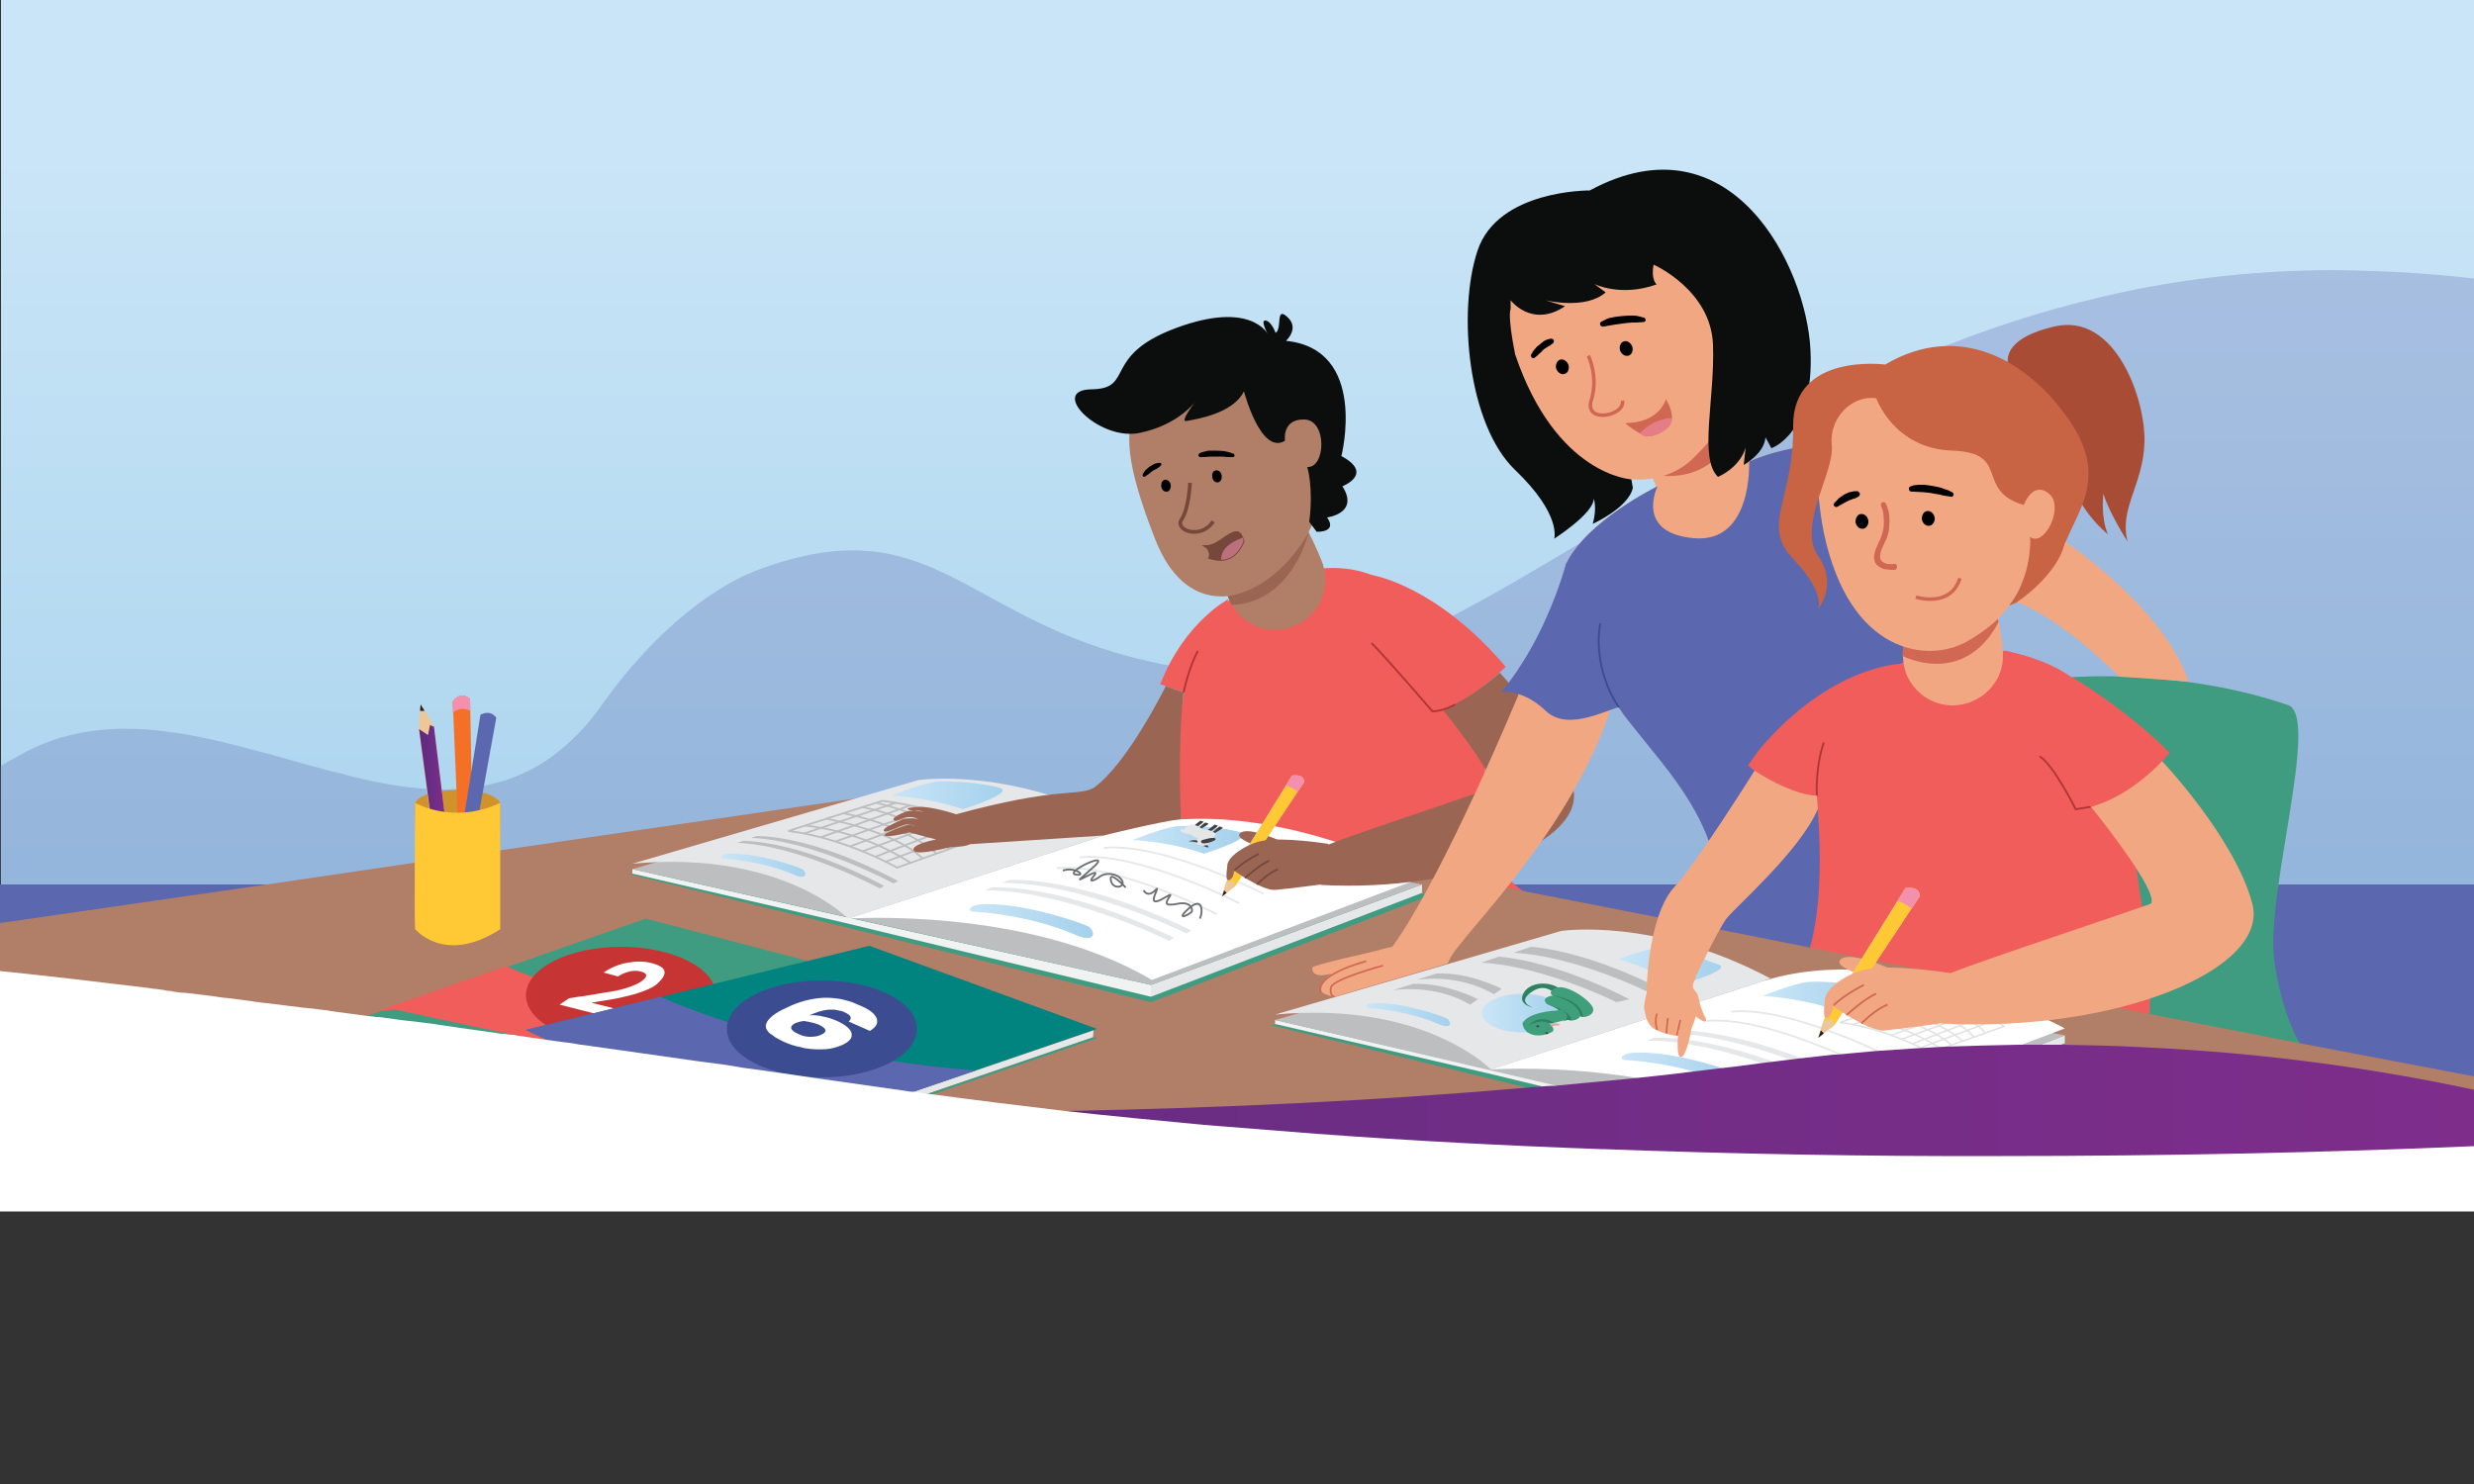 <?xml version="1.0" encoding="utf-8"?>
<!-- Generator: Adobe Illustrator 27.9.4, SVG Export Plug-In . SVG Version: 9.03 Build 54784)  -->
<svg version="1.1" id="Layer_1" xmlns="http://www.w3.org/2000/svg" xmlns:xlink="http://www.w3.org/1999/xlink" x="0px" y="0px"
	 viewBox="0 0 500 300" style="enable-background:new 0 0 500 300;" xml:space="preserve">
<rect x="0" y="0" width="500" height="300" fill="#333333" stroke="none"/>
<style type="text/css">
	.st0{fill:url(#SVGID_1_);}
	.st1{opacity:0.28;fill:#5B67AE;enable-background:new    ;}
	.st2{fill:#5B67AE;}
	.st3{fill:#F2A783;}
	.st4{fill:#D06853;}
	.st5{fill-rule:evenodd;clip-rule:evenodd;}
	.st6{fill:none;stroke:#D06753;stroke-width:0.717;stroke-miterlimit:10;}
	.st7{fill:#D06753;}
	.st8{opacity:0.56;fill:#F490AD;enable-background:new    ;}
	.st9{fill:#0B0E0D;}
	.st10{fill:#409C80;}
	.st11{fill:#F05D5A;}
	.st12{fill:#B17E67;}
	.st13{fill:#F1F2F2;}
	.st14{fill:#E6E7E8;}
	.st15{fill:#BCBEC0;}
	.st16{fill:#FFFFFF;}
	.st17{fill:#D0922A;}
	.st18{fill:#9A6653;}
	.st19{fill:none;stroke:#AF3535;stroke-width:0.373;stroke-miterlimit:10;}
	.st20{fill:url(#SVGID_00000008128102834916357070000011833438031139362708_);}
	.st21{fill:url(#SVGID_00000142140649016112163950000013964015636542858886_);}
	.st22{fill:url(#SVGID_00000111891822493077949770000009207219386269057412_);}
	.st23{fill:url(#SVGID_00000173854883137827358250000010479612821974562749_);}
	.st24{fill:none;stroke:#E6E7E8;stroke-width:0.373;stroke-miterlimit:10;}
	.st25{fill:none;stroke:#6D6E71;stroke-width:0.373;stroke-miterlimit:10;}
	.st26{fill:url(#SVGID_00000175299562413831318010000010341193052579895732_);}
	.st27{fill:url(#SVGID_00000075144395180687389960000000540872692750983850_);}
	.st28{fill:url(#SVGID_00000113317957179542168330000009408250780519541141_);}
	.st29{fill:url(#SVGID_00000052101804995914517670000015693067660976327062_);}
	.st30{fill:#EDC798;}
	.st31{fill:#FFC835;}
	.st32{fill:#F490AD;}
	.st33{fill:#231F20;}
	.st34{fill:none;stroke:#75483B;stroke-width:0.366;stroke-miterlimit:10;}
	.st35{fill:none;stroke:#75483B;stroke-width:0.373;stroke-miterlimit:10;}
	.st36{fill:none;stroke:#BCBEC0;stroke-width:0.373;stroke-miterlimit:10;}
	.st37{opacity:0.46;}
	.st38{fill:none;stroke:#BCBEC0;stroke-width:0.311;stroke-miterlimit:10;}
	.st39{fill:url(#SVGID_00000047759244157565517700000008041852204810212245_);}
	.st40{fill:#2F8261;}
	.st41{fill:#3F9F7B;}
	.st42{fill:#F69B7F;}
	.st43{fill:#424143;}
	.st44{fill:#E5E6E6;}
	.st45{fill:none;stroke:#D06853;stroke-width:0.373;stroke-miterlimit:10;}
	.st46{fill:none;stroke:#D06853;stroke-width:0.349;stroke-miterlimit:10;}
	.st47{fill:#F47027;}
	.st48{fill:url(#SVGID_00000067958699537900672260000008153397225431969456_);}
	.st49{fill:none;stroke:#75483B;stroke-width:0.747;stroke-miterlimit:10;}
	.st50{fill:#75483B;}
	.st51{fill:#75483B;stroke:#75483B;stroke-width:0.373;stroke-miterlimit:10;}
	.st52{fill:#A84C36;}
	.st53{fill:#C86344;}
	.st54{fill-rule:evenodd;clip-rule:evenodd;fill:#D06753;}
	.st55{fill:#C63434;}
	.st56{fill:#018380;}
	.st57{fill:#3C4C91;}
	.st58{fill:url(#SVGID_00000163752949844346015460000014928749798428924306_);}
	.st59{fill:none;stroke:#3C4C91;stroke-width:0.373;stroke-miterlimit:10;}
</style>
<linearGradient id="SVGID_1_" gradientUnits="userSpaceOnUse" x1="250" y1="30.195" x2="250" y2="211.486">
	<stop  offset="0" style="stop-color:#CAE5F7"/>
	<stop  offset="1" style="stop-color:#A4D1EC"/>
</linearGradient>
<path class="st0" d="M500,0v231.7c-30.1,1.3-62.2,2-95.2,2.1c-26.6,0-53.6-0.4-80.6-1.4c-0.2,0-0.3,0-0.5,0
	c-19.3-0.7-38.6-1.8-57.5-3.1h0c-6.3-0.5-12.6-1-18.9-1.5c-1.2-0.1-2.5-0.2-3.8-0.3c-9.5-0.8-18.8-1.8-28-2.8
	c-9.2-1-18.2-2.1-27.1-3.4h0c-0.3,0-0.6-0.1-0.8-0.1h0c-0.8-0.1-1.5-0.2-2.3-0.3c-0.2,0-0.4,0-0.6-0.1h0c-0.6-0.1-1.1-0.2-1.7-0.2
	c-6.2-0.9-12.6-1.8-19-2.7c0,0,0,0,0,0s0,0,0,0c-2-0.3-4-0.6-6.1-0.9h0c-2.1-0.3-4.2-0.6-6.4-0.9c0,0-0.1,0-0.1,0
	c-0.5-0.1-0.9-0.1-1.4-0.2c-1.7-0.2-3.5-0.5-5.2-0.8c-0.2,0-0.4,0-0.6-0.1h0c0,0-0.1,0-0.1,0h0c-0.8-0.1-1.6-0.2-2.4-0.3h0
	c-7.9-1.1-15.9-2.3-24-3.4c-0.1,0-0.1,0-0.2,0c-1.1-0.2-2.1-0.3-3.2-0.5c-1.2-0.2-2.5-0.4-3.7-0.5c0,0,0,0,0,0
	c-0.4-0.1-0.9-0.1-1.3-0.2c-1.6-0.2-3.2-0.5-4.9-0.7c0,0,0,0,0,0c-0.2,0-0.3,0-0.4-0.1h0c-0.6-0.1-1.2-0.2-1.8-0.2c0,0-0.1,0-0.1,0
	h0c0,0,0,0,0,0c0,0,0,0,0,0h-0.1c-0.6-0.1-1.1-0.2-1.7-0.2c-1.9-0.3-3.8-0.5-5.7-0.8c-0.7-0.1-1.4-0.2-2.1-0.3
	c-0.4,0-0.8-0.1-1.2-0.2c-0.7-0.1-1.5-0.2-2.2-0.3c-0.4,0-0.8-0.1-1.2-0.2c-0.3,0-0.5-0.1-0.8-0.1c-0.3,0-0.5-0.1-0.8-0.1
	c-0.3,0-0.6-0.1-0.9-0.1c-0.5-0.1-1-0.1-1.5-0.2c-2.1-0.3-4.2-0.6-6.3-0.8c-0.3,0-0.7-0.1-1-0.1c-0.1,0-0.2,0-0.3,0
	c-0.2,0-0.5-0.1-0.8-0.1c-0.3,0-0.6-0.1-0.9-0.1c-2.5-0.3-5-0.7-7.5-1l-0.6-0.1c-0.2,0-0.4,0-0.5-0.1c0,0,0,0,0,0
	c-0.3,0-0.6-0.1-1-0.1c-0.2,0-0.5-0.1-0.8-0.1c-0.2,0-0.5-0.1-0.7-0.1c-0.3,0-0.6-0.1-1-0.1c-0.4,0-0.8-0.1-1.1-0.1
	c-2.1-0.3-4.3-0.5-6.4-0.8h0c-1.1-0.1-2.2-0.3-3.4-0.4c-0.2,0-0.4,0-0.6-0.1c-1.5-0.2-3-0.4-4.4-0.6c-0.3,0-0.7-0.1-1.1-0.1
	c0,0,0,0-0.1,0c-2.6-0.3-5.2-0.6-7.8-1c-0.7-0.1-1.4-0.2-2.1-0.2c-0.4-0.1-0.9-0.1-1.3-0.2c-0.2,0-0.5-0.1-0.7-0.1
	c-0.2,0-0.4,0-0.5-0.1c-0.5-0.1-0.9-0.1-1.4-0.2h0c-0.1,0-0.1,0-0.2,0c-0.5-0.1-0.9-0.1-1.4-0.2c-10-1.2-19.9-2.3-29.8-3.4V0H500z"
	/>
<g>
	<path class="st1" d="M500,56.3v170.9l-13.1,0.1l-112.3,0.9h0l-2.6,0h0l-3.4,0l-5.4,0h-0.8l-9.3,0.1h-0.1l-4.7,0l-4.2,0h0l-77.8,0.6
		h0L157.4,230h0l-5,0h-0.7v-0.3l0-2.4l0-2.8l0-2.8l0-2.7v0l0-3.1l0-0.7v-0.9l0-2.4v-0.4l0-1.4l0-1.4v0l0-0.7v0l0-0.5l0-4.7l0-1.1
		l0-4.5l0-4.8v-1.1l0-1.4l0-3.8l0-3.4V182l0-0.3l-1.4,0h0l-1.2,0l-1,0h-0.4l-32.4-0.2l-1.3,0l-1.6,0l-1.1,0l-2.8,0h-0.2l-1.3,0h-0.1
		l-1.2,0l-2.3,0H102l-0.9,0h-0.4l-3.9,0l-5.6,0l-0.7,0l-1.8,0l-1.9,0h-0.9l-1.9,0h-0.2l-1.8,0h-0.1l-1.1,0h-0.1l-2.8,0l-3.4,0
		l-2.8,0h-0.2l-0.9,0h-0.2l-0.9,0l-2.2,0l-2.4,0l-3.2,0l-3,0h-0.8l-3.9,0l-2.8,0h-0.8l-3.5,0l-1.6,0l-2.6,0l-4.7,0l-4.6,0h-0.8l-1,0
		l-1.5,0h0l-1.4,0L0,180.7v-25.8c1.3-0.7,2.6-1.5,3.9-2.2c14.8-8.4,31.1-5.5,47.3-1.1c0.4,0.1,0.8,0.2,1.2,0.3
		c0.2,0.1,0.5,0.1,0.8,0.2c4.6,1.3,9.2,2.6,13.7,3.8c0.2,0.1,0.5,0.1,0.8,0.2c0,0,0.1,0,0.1,0c1.3,0.3,2.5,0.7,3.8,1
		c5,1.2,10,2.1,14.8,2.4c1,0.1,2,0.1,3,0.1c1,0,2,0,3-0.1c0.9,0,1.7-0.1,2.5-0.2c0.2,0,0.4-0.1,0.6-0.1c0.6-0.1,1.3-0.2,1.9-0.3
		c0.2,0,0.4-0.1,0.6-0.1c1.4-0.3,2.9-0.7,4.3-1.1c3.5-1.2,6.9-2.9,10.1-5.4c3.2-2.5,6.4-5.7,9.3-9.9c11.3-15.9,23.8-24.6,32.3-27.5
		c0,0,0,0,0,0c33.6-12.1,40.5,9.1,74.9,18c0.7,0.2,1.4,0.3,2.1,0.5c1,0.2,2,0.5,3.1,0.7c0.7,0.2,1.5,0.3,2.2,0.4
		c1.4,0.2,2.8,0.5,4.2,0.7c0,0,0.1,0,0.1,0c0.3,0,0.6,0.1,0.9,0.1c0.1,0,0.1,0,0.2,0c1.4,0.2,2.9,0.3,4.3,0.5c0.1,0,0.3,0,0.4,0
		c1.4,0.1,2.8,0.2,4.3,0.3c9.2,0.6,18.4-1.3,27.8-4.8h0c0.6-0.2,1.2-0.4,1.8-0.7h0c0.7-0.3,1.3-0.5,2-0.8c2.4-1,4.7-2,7.1-3.2
		c1.4-0.7,2.8-1.4,4.2-2.1c8.1-4.2,16.5-9.2,25.4-14.5c4.9-3,10-6.2,15.2-9.4c0.5-0.3,1-0.6,1.5-0.9c0.3-0.2,0.6-0.3,0.8-0.5
		c3-1.8,6.1-3.7,9.2-5.5c2.4-1.4,4.8-2.8,7.3-4.2c3.1-1.8,6.3-3.5,9.5-5.2c0.6-0.3,1.1-0.6,1.7-0.9c9.2-4.9,19-9.5,29.3-13.6h0
		c11.3-4.5,23.4-8.2,36.2-10.9c12.9-2.7,26.5-4.2,41.2-4.3C481,54.7,490.7,55.2,500,56.3z"/>
	<path class="st2" d="M500,178.8v48.5H0v-48.5h254c0,0,0,0,0,0h12.9c0,0,0,0,0,0H500z"/>
</g>
<path class="st3" d="M353.6,91.5c0.3,1.8,0.2,3.5-0.3,5.1c-1.1,3.4-4,6.1-7.7,6.8c-4.1,0.8-8-1-10.3-4.1c-0.7-1.1-1.3-2.4-1.6-3.9
	l0-0.1c-1-5.4,1.5-22.5,6.9-23.5c5-1,11,13.8,12.6,18.4C353.4,90.6,353.6,91,353.6,91.5L353.6,91.5L353.6,91.5z"/>
<path class="st4" d="M333.9,95.9c0,0,13.5,3.4,17.2-11.3l-2.5-5.7l-15,15.2L333.9,95.9z"/>
<g>
	<path class="st3" d="M350.1,63.5c0.3,2.1,0.5,4.1,0.6,5.9c0.2,3.2,0.1,6-0.4,8.5c-0.1,0.4-0.1,0.8-0.2,1.1c0,0,0,0,0,0
		c-0.3,1.6-0.8,3.1-1.3,4.5c0,0,0,0,0,0c0,0.1-0.1,0.1-0.1,0.2c-1.2,2.8-2.8,5.1-4.8,7.2c-0.7,0.7-1.4,1.5-2.2,2.2
		c-6.5,5.9-22.3,7.8-33-15c-1.1-2.3-1.9-4.4-2.6-6.5c-5.8-18.6,4.8-28.8,21-31.6c7.9-1.3,18.5,5.7,22.1,19.5
		C349.6,60.9,349.9,62.2,350.1,63.5L350.1,63.5z"/>
	<path class="st5" d="M313.2,68.5c-0.3,0.1-0.5,0.1-0.7,0.2c-0.2,0.1-0.3,0.2-0.4,0.2c-0.5,0.4-1,0.8-1.5,1.2
		c-0.2,0.2-0.4,0.5-0.6,0.7c-0.2,0.2-0.3,0.5-0.5,0.8c-0.2,0.2-0.1,0.5,0.1,0.7c0.2,0.2,0.5,0.1,0.7-0.1c0.3-0.2,0.5-0.4,0.8-0.7
		c0.2-0.2,0.5-0.4,0.7-0.7c0.3-0.3,0.7-0.5,1-0.7c0.1-0.1,0.3-0.2,0.4-0.2c0.2-0.1,0.3-0.3,0.5-0.4c0.3-0.1,0.4-0.5,0.3-0.8
		C313.8,68.5,313.5,68.4,313.2,68.5L313.2,68.5L313.2,68.5z"/>
	<path class="st5" d="M324.2,66l0.5-0.1l1.8-0.3c0.7-0.1,1.5-0.2,2.2-0.3c0.7-0.1,1.3-0.1,2-0.1c0.5,0,0.9-0.1,1.4-0.1
		c0.3,0,0.5-0.2,0.5-0.4s-0.2-0.5-0.4-0.5c-0.4-0.1-0.8-0.2-1.2-0.3c-0.4-0.1-0.8-0.1-1.2-0.1c-1.2,0-2.4,0.1-3.6,0.3
		c-0.3,0.1-0.7,0.1-1,0.2c-0.3,0.1-0.6,0.2-0.9,0.4l-0.6,0.3c-0.3,0.1-0.4,0.4-0.3,0.7C323.6,66,323.9,66.1,324.2,66L324.2,66
		L324.2,66z"/>
	<path class="st5" d="M315.3,72.7c0.7-0.2,1.4,0.3,1.7,1.1c0.2,0.8-0.1,1.6-0.8,1.8c-0.7,0.2-1.4-0.3-1.7-1.1
		C314.3,73.7,314.7,72.9,315.3,72.7L315.3,72.7L315.3,72.7z"/>
	<path class="st5" d="M328.2,69c0.7-0.2,1.4,0.3,1.7,1.1c0.2,0.8-0.1,1.6-0.8,1.8c-0.7,0.2-1.4-0.3-1.7-1.1
		C327.2,70.1,327.5,69.2,328.2,69L328.2,69L328.2,69z"/>
	<path class="st6" d="M321,71.9c0,0,2.1,4.2,0.6,9c-1.5,4.8,6.9,3.2,6.3,0.1"/>
	<path class="st7" d="M337.9,84.5c0,0.8-0.3,1.5-1,2.1c-2.4,2-4.5,1.6-4.5,1.6s-0.4-0.2-1-0.6c-1-0.6-2.5-1.5-2.9-2.1
		c0,0,6.3,0.4,8.2-4.8C336.7,80.8,338,82.7,337.9,84.5L337.9,84.5z"/>
	<path class="st8" d="M337.9,84.5c0,0.8-0.3,1.5-1,2.1c-2.4,2-4.5,1.6-4.5,1.6s-0.4-0.2-1-0.6C334.3,84.5,337.8,84.5,337.9,84.5
		L337.9,84.5z"/>
	<path class="st9" d="M305.3,60.7c0,0,4.3,5.7,11,1.2l-4-1.2c0,0,8.2,2,12.2-1.6l-2.3-1.7c0,0,5.3,2.7,12.6,0.1c0,0-1.2-1-0.6-4
		c0,0,11.6,5.1,12,16.2c0.4,11.1-2.9,22.9,1,26.7c0,0,4.3-1.7,5.6-5.9l-0.4,3.5c0,0,4.2-2.3,4.4-5.6l1.2,2.2c0,0,8.7-2.8,7.9-19.8
		c-0.8-17-16.1-47.7-44.6-32.3c0,0-18.6-0.2-22.7,12.2s-1.9,35.2,7.6,44.3c9.5,9.1,7.9,13.9,7.9,13.9s8-5.1,8-8.1
		c0,0,0.7,1.9-0.2,5.1c0,0,7.3-3.3,8.1-7.3l-0.3-1.7c0,0-15.2-0.7-23.5-25.3c-1.6-8.1-0.9-9.1-0.9-9.1L305.3,60.7L305.3,60.7z"/>
</g>
<path class="st3" d="M413.1,169.3c0,0-50.7,26.5-52.2,10.1c-1.5-16.3-22.9-22.4-31.9-33.8s-12.5-31.6-12.5-31.6
	c4.1-8.6,18.1-15.5,18.5-15.7l0,0c14,10.6,18.5-5,18.5-5c8.8-3.9,21.2-4.1,21.2-4.1C392.9,105.3,413.1,169.3,413.1,169.3
	L413.1,169.3z"/>
<path class="st2" d="M413.1,169.3c0,0-63.7,28.7-65.2,12.3s-9.9-24.6-18.9-36s-12.5-31.6-12.5-31.6c4.1-8.6,18.1-15.5,18.5-15.7l0,0
	c0,0-4.7,9.4,7.3,10.5c12,1.1,11.2-15.5,11.2-15.5c8.8-3.9,21.2-4.1,21.2-4.1C392.9,105.3,413.1,169.3,413.1,169.3L413.1,169.3z"/>
<path class="st10" d="M418.8,136.9c0,0,22.1-1.8,43.8,5.7c6.2,3-5,38.8-2.9,52.1c2.1,13.3,6.1,17.6,6.1,17.6l-39.3-7.3L418.8,136.9
	L418.8,136.9z"/>
<g>
	<path class="st11" d="M312.3,188.2c0,11.7-38,20.1-60.5,13c-3.3-1-6.2-2.4-8.7-4.1c-4.2-3-1.3-7.8-1.7-13.1
		c-0.3-3.3-15.1-65.7,21-68.3c31.7-7.7,37.3,36.9,41.5,60.1c0.6,3.1,7.9,6.3,8.2,8.6C312.2,185.8,312.3,187,312.3,188.2L312.3,188.2
		L312.3,188.2z"/>
	<path class="st12" d="M267.7,115.6c0.3,1.8,0.1,3.5-0.5,5.1c-1.2,3.4-4.2,5.9-7.9,6.5c-4.1,0.7-8-1.2-10.1-4.5
		c-0.7-1.1-1.2-2.5-1.5-3.9l0-0.1c-0.8-5.5-4.4-31.5,1-32.4c5.1-0.8,17.2,23.2,18.7,27.9C267.5,114.7,267.6,115.2,267.7,115.6
		L267.7,115.6L267.7,115.6z"/>
	<path class="st11" d="M434.6,201.1c-0.1,3.1-0.3,5.9-0.6,8.2c-0.2,1.4-0.4,2.7-0.6,3.8c-2.4,11.4-41.3,11.8-61.9,0.2
		c-3-1.7-5.6-3.6-7.7-5.8c-2.6-2.8-4.3-6.1-4.7-9.7c2,1.4,4.1,1,5.7-3.2c5.4-13.9,1.8-37.9,1.8-37.9c5.6-14.6,15.5-27.3,32.9-24.8
		c1,0.1,5.2-0.5,6.1-0.3c15.7,3.6,23.3,10.8,25.2,35.7C431.9,179.5,434.9,191.6,434.6,201.1L434.6,201.1z"/>
	<path class="st3" d="M404.8,133c-0.1,1.8-0.6,3.4-1.5,4.8c-1.9,3-5.3,4.9-9.1,4.8c-4.1-0.2-7.5-2.8-9-6.5c-0.4-1.3-0.7-2.7-0.6-4.1
		l0-0.1c0.4-5.5,6.8-21.5,12.3-21.2c5.1,0.2,7.4,16,7.9,20.9C404.8,132.1,404.8,132.5,404.8,133L404.8,133L404.8,133z"/>
	<path class="st12" d="M500,217.6V233l-105.3,4.2l-47.8,1.9l-119,4.7l-27.7-4.7l-11.1-1.9l-57.3-9.8l-13.4-2.3l-8.4-1.4h0l-14.5-2.5
		h0L0,204.8v-18.2l38-5.5l14.6-2.1l31.2-4.6l17.3-2.5l72.6-10.6l0.1,0l8.1-1.2h0l1-0.2h0l0.2,0h0l11.2-1.6c0,0,0,0,0,0l1-0.2
		l3.5,0.7c0.1,0,0.2,0,0.4,0.1l1.2,0.2c0,0,0.1,0,0.1,0l9.6,1.9l5.2,1c0,0,0,0,0,0l20.5,4h0l0.1,0h0l2.6,0.5l2,0.4h0l0.5,0.1
		c0,0,0,0,0,0l0.1,0l0.7,0.1c0,0,0,0,0,0h0l0.4,0.1l0.7,0.1l1.3,0.3l0.7,0.1l0.4,0.1l0.7,0.1h0l4.2,0.8l0.9,0.2l2.1,0.4l2.4,0.5
		l0.4,0.1l0.9,0.2h0l8.8,1.7h0l2.2,0.4l14.1,2.8h0c0,0,0,0,0,0l7.9,1.6l2.5,0.5h0l9.4,1.8l2.5,0.5l2.9,0.6h0l27.6,5.4h0l12.6,2.5h0
		l18.2,3.6l10.5,2.1h0l3,0.6l12.6,2.5l0.1,0l1.7,0.3h0l0.2,0l32.2,6.3h0l2.2,0.4h0l5.9,1.2h0l30.3,5.9L500,217.6z"/>
	<polygon class="st10" points="127.8,176.7 127.1,176.7 232.6,202.6 288.6,181.2 287.4,180.6 	"/>
	<polygon class="st13" points="127.8,175.7 127.8,176.6 170.9,186.6 232.6,201.5 232.6,199.1 171.9,185.6 	"/>
	<polygon class="st14" points="232.6,201.5 287.4,180.5 287.4,178.8 232.6,199.1 	"/>
	<polygon class="st15" points="127.8,175.7 182.8,159.7 287.4,178.8 232.6,199.1 	"/>
	<path class="st16" d="M225.9,168l-54.5,17.7c0,0,36.2-2.5,61.4,12.4l54.6-20.7C287.4,177.4,253.8,159,225.9,168L225.9,168z"/>
	<path class="st14" d="M171.4,185.7c0,0-13.3-13.9-43.6-11.1l57.8-16.9c0,0,18.8-2.9,42.3,9.6L171.4,185.7z"/>
	<path class="st17" d="M83.9,167.8v-5.5c0,0,1-2.6,8.6-2.6c7.6,0,8.6,2.6,8.6,2.6v5.5H83.9z"/>
	<polygon class="st10" points="257.4,207.2 256.7,207.2 362.2,233 418.2,211.6 417,211 	"/>
	<g>
		<polygon class="st13" points="257.7,206.2 257.7,207 300.8,217 362.5,231.9 362.5,230.7 301.3,216.2 		"/>
		<polygon class="st14" points="362.5,231.9 417.3,210.9 417.3,209.3 362.5,230.7 		"/>
		<polygon class="st15" points="257.7,206.2 312.7,190.1 417.3,209.3 362.5,230.7 		"/>
		<path class="st16" d="M355.8,198.5l-54.5,17.7c0,0,36.2-2.5,61.4,12.4l54.6-20.7C417.3,207.9,383.7,189.4,355.8,198.5L355.8,198.5
			z"/>
		<path class="st14" d="M301.3,216.2c0,0-13.3-13.9-43.6-11.1l57.8-16.9c0,0,18.8-2.9,42.3,9.6L301.3,216.2L301.3,216.2z"/>
	</g>
	<polygon class="st10" points="63,209.3 130.5,185.7 177.9,198.1 113,227.5 	"/>
	<polygon class="st14" points="177.2,198.4 177.2,199.9 141.7,216 141.7,214.5 	"/>
	<polygon class="st10" points="145,214.9 178.3,199.9 177.2,199.9 144,214.9 	"/>
	<path class="st12" d="M263.5,79.9c-10.9-14.8-28.8-6.5-33.7,2.3c-2.6,4.7-2.4,11.4,3.7,26.9c6.1,15.5,17.9,12.7,24.8,6.6
		C265.1,109.6,273.5,93.4,263.5,79.9z"/>
	<path class="st4" d="M384.5,132.6c0,0,12.3,6.5,19.4-6.8l-1.1-6.1l-18.2,11.2L384.5,132.6z"/>
	<path class="st5" d="M234.1,93.6c-0.2,0-0.4,0.1-0.6,0.1c-0.1,0-0.2,0.1-0.4,0.2c-0.4,0.2-0.9,0.5-1.2,0.8
		c-0.2,0.2-0.4,0.3-0.5,0.5c-0.2,0.2-0.3,0.4-0.4,0.6c-0.1,0.1-0.1,0.4,0,0.5c0.1,0.1,0.4,0.1,0.5,0c0.2-0.2,0.4-0.3,0.7-0.5
		c0.2-0.2,0.4-0.3,0.6-0.5c0.3-0.2,0.6-0.4,0.9-0.5c0.1-0.1,0.2-0.1,0.3-0.2c0.2-0.1,0.3-0.2,0.4-0.3c0.2-0.1,0.4-0.4,0.3-0.6
		C234.6,93.6,234.3,93.5,234.1,93.6L234.1,93.6L234.1,93.6z"/>
	<path class="st5" d="M242.8,92.4l0.4,0l1.4-0.1c0.6,0,1.2,0,1.8,0c0.5,0,1.1,0,1.6,0.1c0.4,0,0.7,0,1.1,0c0.2,0,0.4-0.1,0.4-0.3
		c0-0.2-0.1-0.4-0.3-0.4c-0.3-0.1-0.6-0.2-0.9-0.3c-0.3-0.1-0.6-0.1-0.9-0.2c-0.9-0.1-1.9-0.1-2.8-0.1c-0.3,0-0.5,0-0.8,0.1
		c-0.3,0.1-0.5,0.1-0.8,0.2l-0.5,0.2c-0.2,0.1-0.3,0.3-0.3,0.5C242.3,92.4,242.6,92.5,242.8,92.4L242.8,92.4L242.8,92.4z"/>
	<path class="st5" d="M235.4,97c0.5-0.1,1.1,0.3,1.2,1c0.1,0.6-0.2,1.3-0.7,1.4c-0.5,0.1-1.1-0.3-1.2-1
		C234.6,97.7,234.9,97.1,235.4,97L235.4,97L235.4,97z"/>
	<path class="st5" d="M245.7,95.1c0.5-0.1,1.1,0.3,1.2,1s-0.2,1.3-0.7,1.4s-1.1-0.3-1.2-1S245.1,95.2,245.7,95.1L245.7,95.1
		L245.7,95.1z"/>
	<path class="st11" d="M277.5,116.3c0,0,12.9,2.1,26.8,18.5c0,0-8.5,8.5-14.8,9c0,0-8-13.6-13.4-16.9
		C270.6,123.6,272.4,116,277.5,116.3L277.5,116.3z"/>
	<path class="st11" d="M248.3,121.1c0,0-8.9,4.6-13.8,17.2l4.7,1.7L248.3,121.1L248.3,121.1z"/>
	<path class="st18" d="M303.1,136c0,0,12,12.6,14.8,23.3c2.8,10.7-22.2,21.1-50.9,19.6c0,0-4-5.5-0.8-7.2c3.2-1.7,25-8.8,35.2-12.4
		c1.5-1.9-9.8-15.8-9.8-15.8S296.6,141.7,303.1,136z"/>
	<path class="st19" d="M294.1,142.4c0,0-2.4,1.4-4.6,1.4c0,0-9.3-10.8-12.3-13.8"/>
	<path class="st11" d="M102.3,195.3c0,0,25.6,12,63.7,14.9l-22.3,7.6l-63.8-13.7l-4,0.4L102.3,195.3L102.3,195.3z"/>
	<path class="st9" d="M266.1,107.5c0,0,4.3,0.2,2.1-2.9c0,0,6.6-0.8,3.1-6.3c0,0,6.5-2.5-0.2-6.1c0,0,5.5-21.6-11.2-23.3
		c0,0,2.8-2.5,0.3-4.8c-2.5-2.3-1,2.3-2.4,3.2c0,0-0.8-2.3-2-2.5c-1.2-0.2,0.4,2.7,0.4,2.7s-3.4-6.8-18.5-1.2
		c-15.1,5.6-8.3,12.3-17.1,12.4s1.6,10.6,9.8,8.8c8.1-1.7,11.4-6.6,11.4-6.6s-3.6,4.6-2,4.2c1.6-0.3,9.4-1.4,11.6-6
		c0,0,3.4,13,8.3,10c0,0-0.7-4.4,3.9-4.3c4.7,0.1,4.3,9.9,0.6,9.6c0,0,1.3,4.1,0.4,11.1L266.1,107.5L266.1,107.5z"/>
	<path class="st18" d="M248.1,120.5c0,0,9.3-0.6,16.4-12.9c0,0-3.2,14.2-15.6,14.7L248.1,120.5L248.1,120.5z"/>
	
		<linearGradient id="SVGID_00000041984616225996362310000001253206526088513187_" gradientUnits="userSpaceOnUse" x1="196.007" y1="115.08" x2="220.844" y2="115.08" gradientTransform="matrix(1 0 0 -1 0 301.21)">
		<stop  offset="0" style="stop-color:#CAE5F7"/>
		<stop  offset="1" style="stop-color:#A4D1EC"/>
	</linearGradient>
	<path style="fill:url(#SVGID_00000041984616225996362310000001253206526088513187_);" d="M196.7,184.3c0,0,10.7,0.4,20.7,4.7
		c4.3,1.9,3.9-0.9,2.6-1.7c-1.3-0.7-12.8-4.7-20.7-4.5C195.9,182.7,195.3,184.2,196.7,184.3z"/>
	
		<linearGradient id="SVGID_00000170992617262808636410000009128670716558195088_" gradientUnits="userSpaceOnUse" x1="327.745" y1="85.045" x2="352.581" y2="85.045" gradientTransform="matrix(1 0 0 -1 0 301.21)">
		<stop  offset="0" style="stop-color:#CAE5F7"/>
		<stop  offset="1" style="stop-color:#A4D1EC"/>
	</linearGradient>
	<path style="fill:url(#SVGID_00000170992617262808636410000009128670716558195088_);" d="M328.5,214.3c0,0,10.7,0.4,20.7,4.7
		c4.3,1.9,3.9-0.9,2.6-1.7c-1.3-0.7-12.8-4.7-20.7-4.5C327.6,212.7,327.1,214.2,328.5,214.3z"/>
	
		<linearGradient id="SVGID_00000169535878510854162650000017899697547890976680_" gradientUnits="userSpaceOnUse" x1="145.772" y1="126.342" x2="162.698" y2="126.342" gradientTransform="matrix(1 0 0 -1 0 301.21)">
		<stop  offset="0" style="stop-color:#CAE5F7"/>
		<stop  offset="1" style="stop-color:#A4D1EC"/>
	</linearGradient>
	<path style="fill:url(#SVGID_00000169535878510854162650000017899697547890976680_);" d="M146.3,173.6c0,0,7.3,0.3,14.1,3.2
		c3,1.3,2.6-0.6,1.7-1.1c-0.9-0.5-8.7-3.2-14.1-3.1C145.7,172.5,145.3,173.5,146.3,173.6L146.3,173.6z"/>
	
		<linearGradient id="SVGID_00000115494118894584400280000017470799534434029191_" gradientUnits="userSpaceOnUse" x1="276.09" y1="96.129" x2="293.016" y2="96.129" gradientTransform="matrix(1 0 0 -1 0 301.21)">
		<stop  offset="0" style="stop-color:#CAE5F7"/>
		<stop  offset="1" style="stop-color:#A4D1EC"/>
	</linearGradient>
	<path style="fill:url(#SVGID_00000115494118894584400280000017470799534434029191_);" d="M276.6,203.8c0,0,7.3,0.3,14.1,3.2
		c3,1.3,2.6-0.6,1.7-1.1c-0.9-0.5-8.7-3.2-14.1-3.1C276,202.7,275.6,203.7,276.6,203.8z"/>
	<path class="st14" d="M236.3,190.2c0,0-21.2-10.4-37.2-10.2l1.3-0.6c0,0,13.7-1.1,36.9,10.2L236.3,190.2L236.3,190.2z"/>
	<path class="st14" d="M239.8,188.7c0,0-21.2-10.4-37.2-10.2l1.3-0.6c0,0,13.7-1.1,36.9,10.2L239.8,188.7L239.8,188.7z"/>
	<path class="st14" d="M370.1,220.6c0,0-21.2-10.4-37.2-10.2l1.3-0.6c0,0,13.7-1.1,36.9,10.2L370.1,220.6L370.1,220.6z"/>
	<path class="st14" d="M373.6,219.1c0,0-21.2-10.4-37.2-10.2l1.3-0.6c0,0,13.7-1.1,36.9,10.2L373.6,219.1L373.6,219.1z"/>
	<path class="st15" d="M177.8,179.6c0,0-16.3-8.8-28.8-9.2l1.1-0.4c0,0,10.8-0.4,28.6,9.1L177.8,179.6L177.8,179.6z"/>
	<path class="st15" d="M180.6,178.6c0,0-16.3-8.8-28.8-9.2l1.1-0.4c0,0,10.8-0.4,28.6,9.1L180.6,178.6L180.6,178.6z"/>
	<path class="st24" d="M245.9,184.8c0,0-20.2-10.4-32.3-9.3"/>
	<path class="st24" d="M250.5,182.6c0,0-20.2-10.4-32.3-9.3"/>
	<path class="st24" d="M255.4,180.7c0,0-20.2-10.4-32.3-9.3"/>
	<path class="st24" d="M377.3,215.7c0,0-20.2-10.4-32.3-9.3"/>
	<path class="st24" d="M382.2,213.8c0,0-20.2-10.4-32.3-9.3"/>
	<path class="st25" d="M242.5,185.7c0.6-1.2,0.7-4.7-2.3-2c-3,2.7,0.5,1.1,0.7,0.5c0.1-0.6-0.4-2-2.9-1.5c-2.6,0.5-2.6,0-1.6-1.5
		c1.1-1.5-4.4,3.2-3-0.3c1.4-3.4-0.7,1.5-2.3-0.9"/>
	<path class="st25" d="M227.5,179.4c0,0-3.4-3.6-3-1.5c0.3,2.1,3.2,1.5,2.2,0c-1-1.5-3.4-1.5-4.4-0.7c-1.1,0.8-2.4,1.3-1.4,0.1
		c1-1.2,0.5-1.1-1.6,0s-0.9,0.4,2.1-2.4c2.9-2.9-6.4,1.5-4,1.9s-0.2-1.7-2.6-0.8"/>
	
		<linearGradient id="SVGID_00000160898750227229560050000013578493944417984138_" gradientUnits="userSpaceOnUse" x1="228.931" y1="131.474" x2="251.368" y2="131.474" gradientTransform="matrix(1 0 0 -1 0 301.21)">
		<stop  offset="0" style="stop-color:#CAE5F7"/>
		<stop  offset="1" style="stop-color:#A4D1EC"/>
	</linearGradient>
	<path style="fill:url(#SVGID_00000160898750227229560050000013578493944417984138_);" d="M228.9,169.8c0,0,6.5-2.6,9.2-2.8
		c2.8-0.2,9.7,0.3,12.7,1.3c3,1-7.5,4.3-7.5,4.3S237.9,170.4,228.9,169.8z"/>
	
		<linearGradient id="SVGID_00000039845443799444107080000011815284015147732650_" gradientUnits="userSpaceOnUse" x1="356.251" y1="99.938" x2="378.688" y2="99.938" gradientTransform="matrix(1 0 0 -1 0 301.21)">
		<stop  offset="0" style="stop-color:#CAE5F7"/>
		<stop  offset="1" style="stop-color:#A4D1EC"/>
	</linearGradient>
	<path style="fill:url(#SVGID_00000039845443799444107080000011815284015147732650_);" d="M356.3,201.3c0,0,6.5-2.6,9.2-2.8
		c2.8-0.2,9.7,0.3,12.7,1.3c3,1-7.5,4.3-7.5,4.3S365.2,202,356.3,201.3z"/>
	
		<linearGradient id="SVGID_00000108297218822720248210000012266961003972541834_" gradientUnits="userSpaceOnUse" x1="327.032" y1="105.963" x2="347.908" y2="105.963" gradientTransform="matrix(1 0 0 -1 0 301.21)">
		<stop  offset="0" style="stop-color:#CAE5F7"/>
		<stop  offset="1" style="stop-color:#A4D1EC"/>
	</linearGradient>
	<path style="fill:url(#SVGID_00000108297218822720248210000012266961003972541834_);" d="M327,193.9c0,0,5.9-2.2,8.7-2.4
		c2.8-0.2,8.6,2.5,11.6,3.5c3,1-7.7,4.1-7.7,4.1S333.2,195.6,327,193.9L327,193.9z"/>
	
		<linearGradient id="SVGID_00000084505540888453843730000006399056737997153207_" gradientUnits="userSpaceOnUse" x1="180.219" y1="140.398" x2="202.655" y2="140.398" gradientTransform="matrix(1 0 0 -1 0 301.21)">
		<stop  offset="0" style="stop-color:#CAE5F7"/>
		<stop  offset="1" style="stop-color:#A4D1EC"/>
	</linearGradient>
	<path style="fill:url(#SVGID_00000084505540888453843730000006399056737997153207_);" d="M180.2,160.8c0,0,6.5-2.6,9.2-2.8
		s9.7,0.3,12.7,1.3c3,1-7.5,4.3-7.5,4.3S189.2,161.5,180.2,160.8z"/>
	<g>
		<path class="st18" d="M258.3,169.8c0,0-5.8-2.6-7.5-1.5c-1.7,1.1,3,2.6,3,2.6L258.3,169.8L258.3,169.8z"/>
		<path class="st30" d="M263.5,158.2l-14,21.1l-2.6,2l0.9-3l13.3-21.5C264,156.5,263.5,158.2,263.5,158.2L263.5,158.2z"/>
		<path class="st31" d="M263.5,158.2l-1.3,1.9l-12.7,19.2l-0.1-1.2l-1.5,0.2l12-19.4l1.3-2.1C264,156.5,263.5,158.2,263.5,158.2
			L263.5,158.2z"/>
		<path class="st32" d="M263.5,158.2l-1.3,1.9c-0.7-0.7-1.6-1.1-2.3-1.3l1.3-2.1C264,156.5,263.5,158.2,263.5,158.2L263.5,158.2z"/>
		<polygon class="st33" points="247,181.2 247.4,180 247.9,180.5 		"/>
		<path class="st18" d="M268.5,170.6c0,0-9.4-1.5-13.5-0.6s-7.7,4.1-6.7,5.1c1,1,6.9,5,9.4,4.8c2.4-0.2,9.3-1.1,9.3-1.1L268.5,170.6
			L268.5,170.6z"/>
		<path class="st34" d="M249.4,176c0,0,1.6-1.6,5-3.4"/>
		<path class="st35" d="M251.6,177.5c0,0,3.1-2.8,4.9-3.5"/>
		<path class="st35" d="M254,178.8c0,0,2.3-2.3,4.3-3.1"/>
		<path class="st18" d="M248.1,174.6c0,0-0.5,3.1,0,3.3c0.5,0.2,1.5-0.6,1.3-2.6C249.2,173.4,248.1,174.6,248.1,174.6z"/>
	</g>
	<g>
		<path class="st36" d="M159.4,168c-0.3,0,18.9-6.1,18.9-6.1s13.6,1.4,20.9,7.1l-17.9,6.4C181.3,175.4,170.8,169.4,159.4,168
			L159.4,168z"/>
		<line class="st36" x1="162.5" y1="168.5" x2="181" y2="162.3"/>
		<line class="st36" x1="165.8" y1="169.3" x2="184" y2="162.8"/>
		<line class="st36" x1="168.9" y1="170.1" x2="187.3" y2="163.6"/>
		<line class="st36" x1="171.8" y1="171.1" x2="189.9" y2="164.4"/>
		<line class="st36" x1="174.3" y1="172.1" x2="192.6" y2="165.4"/>
		<line class="st36" x1="176.9" y1="173.2" x2="194.8" y2="166.3"/>
		<line class="st36" x1="179" y1="174.2" x2="196.9" y2="167.5"/>
		<path class="st36" d="M162.7,166.9c0,0,11,0.8,21.3,7.5"/>
		<path class="st36" d="M166.9,165.5c0,0,13.7,2.4,19.5,8"/>
		<path class="st36" d="M170.4,164.4c0,0,11.8,2,18.8,8.1"/>
		<path class="st36" d="M174.1,163.2c0.5-0.2,12.9,2.7,17.7,8.4"/>
		<path class="st36" d="M177.1,162.3c0,0,13.2,3,17.5,8.3"/>
	</g>
	<g class="st37">
		<path class="st38" d="M371.9,206.7c-0.2,0,15.7-5.1,15.7-5.1s11.3,1.2,17.4,5.9l-14.9,5.3C390.2,212.8,381.4,207.9,371.9,206.7
			L371.9,206.7z"/>
		<line class="st38" x1="374.5" y1="207.1" x2="389.9" y2="201.9"/>
		<line class="st38" x1="377.2" y1="207.7" x2="392.4" y2="202.4"/>
		<line class="st38" x1="379.8" y1="208.5" x2="395.2" y2="203"/>
		<line class="st38" x1="382.2" y1="209.3" x2="397.4" y2="203.7"/>
		<line class="st38" x1="384.3" y1="210.1" x2="399.6" y2="204.5"/>
		<line class="st38" x1="386.5" y1="211" x2="401.4" y2="205.3"/>
		<line class="st38" x1="388.2" y1="211.8" x2="403.2" y2="206.2"/>
		<path class="st38" d="M374.6,205.7c0,0,9.1,0.7,17.7,6.3"/>
		<path class="st38" d="M378.1,204.6c0,0,11.4,2,16.3,6.7"/>
		<path class="st38" d="M381,203.7c0,0,9.8,1.7,15.7,6.8"/>
		<path class="st38" d="M384.2,202.7c0.4-0.1,10.8,2.3,14.8,7"/>
		<path class="st38" d="M386.6,201.9c0,0,11,2.5,14.6,6.9"/>
	</g>
	<path class="st18" d="M235.6,138.7c0,0-7.7,15.7-14.6,20.6c-3.7,1.8-6.9-0.4-28.1,5.4l2.5,6l27.6-1.8c0,0,11.7-2.9,15.7-3.3
		c0,0-0.8-14.1,0.5-25.6l-1.7-0.6L235.6,138.7L235.6,138.7z"/>
	<g>
		<path class="st18" d="M197.1,169.2c-0.7,2.5-3.7,1.7-5.6,2.2c-1.9,0.4-6.7,1.6-6.9,0.4c-0.2-1.2,4.6-2.1,4.6-2.1s-2.8-0.7-5.3-1.4
			c-0.2-0.1-3.4,0.9-4.7,0.7c-0.1,0-0.1,0-0.2,0c0,0,0,0,0,0c-1-0.2,1.3-1.1,2.3-1.5c1.1-0.4,2.2-0.9,2.9-0.7
			c0.5,0.1,1.1,0.2,1.3,0.3c-0.3-0.1-1.8-0.6-2.5-0.4c-0.8,0.2-3.1,1.3-3.9,1.4c-0.7,0.1-0.7-0.5,0.3-1c0.9-0.5,2.5-1.3,3.1-1.5
			c0.6-0.2,2.6-0.3,3.2,0.1c-0.1-0.1-1.4-0.9-3.1-0.3c-1.8,0.7-1.6,0.7-2,0.3c-0.4-0.4,2.2-1.7,3.3-1.8c0.2,0,0.5,0,0.7,0
			c-0.5-0.1-1-0.2-1.1-0.3c-0.4-0.3,0.8-0.4,2.8-0.5h0c3.4,0.2,7.8,1.8,7.8,1.8S197.8,166.7,197.1,169.2L197.1,169.2z"/>
		<path class="st14" d="M186.7,164.1c0,0-1.1-0.1-2.1-0.3C185.6,163.8,186.7,164.1,186.7,164.1z"/>
	</g>
	
		<linearGradient id="SVGID_00000155848164029295196590000001830342331378178728_" gradientUnits="userSpaceOnUse" x1="299.473" y1="96.434" x2="315.952" y2="96.434" gradientTransform="matrix(1 0 0 -1 0 301.21)">
		<stop  offset="0" style="stop-color:#CAE5F7"/>
		<stop  offset="1" style="stop-color:#A4D1EC"/>
	</linearGradient>
	
		<ellipse style="fill:url(#SVGID_00000155848164029295196590000001830342331378178728_);" cx="307.7" cy="204.8" rx="8.2" ry="3.9"/>
	<g>
		<path class="st40" d="M319.9,205.6c0,0-1.4-0.2-2.5-1.3c-1.2-1-3.8-6.3-7.5-4c-3.8,2.3,0,3.4,0,3.4s-3.1-0.5-2.1-2.7
			c1.1-2.6,5.6-2.8,7.7-0.9C317.5,202.1,322,204.4,319.9,205.6L319.9,205.6z"/>
		<path class="st40" d="M317.6,206.3c0,0-1.2,0.1-1.9-1.3s-3.2-1.9-3.2-2.2c0-0.3,2.8-0.4,2.8-0.4S319.1,205.5,317.6,206.3
			L317.6,206.3z"/>
		<g>
			<path class="st41" d="M314.3,204.3C314.3,204.3,314.4,204.3,314.3,204.3c1-0.1,1.8-0.2,2.2-0.5c1.5-0.9,1.9,1.3,1.9,1.3
				s-1.4,1.2-4.3,1.6c-0.9,0.1-2,0.2-3.2,0.2l-0.6,0.5l-1.5,1.3c0,0-1-0.5-1.1-1.9l0,0C307.8,206.9,308.2,204.8,314.3,204.3
				L314.3,204.3z"/>
			<path class="st40" d="M314.2,206.8c-0.9,0.1-2,0.2-3.2,0.2l-0.6,0.5l-1.5-0.1C311,204.9,313.7,206.5,314.2,206.8L314.2,206.8z"/>
			<path class="st41" d="M308.9,208.8c1.8,1.1,4.1,0.2,4.8-0.2c0.7-0.4-0.1-2.1-2.2-2.1C309.3,206.7,307.5,208,308.9,208.8z"/>
			<path class="st42" d="M313.6,207.5c0,0,0.9-0.4,1.7-0.1l-0.4-0.2l0.5-0.1c0,0-0.7-0.4-2.1,0.1L313.6,207.5L313.6,207.5z"/>
		</g>
		<path class="st41" d="M317.6,206.3c0,0,1.6,0,1.8-1.1c0.2-1.2-4.3-4.5-6.3-3.8c-1.9,0.8-0.4,1.7,0.7,2
			C315,203.7,317.5,204.9,317.6,206.3L317.6,206.3z"/>
		<path class="st41" d="M319.9,205.6c0,0,1.9,0,2.1-1.4c0.3-1.4-5.2-5.4-7.5-4.5c-2.3,0.9-0.5,2,0.9,2.4
			C316.8,202.5,319.8,204,319.9,205.6L319.9,205.6z"/>
		<path class="st40" d="M319.9,205.6c0,0,0.3-3.4-6.2-4.4c0,0,5.3,1.3,5.7,3.9L319.9,205.6L319.9,205.6z"/>
		<path class="st40" d="M315.6,206.5c0,0,2.6-0.7-0.1-2.4c0,0,1.9,0.8,2,2C317.5,206,316.8,206.2,315.6,206.5L315.6,206.5z"/>
		
			<ellipse transform="matrix(5.094152e-02 -0.999 0.999 5.094152e-02 87.668 507.287)" class="st43" cx="310.7" cy="207.5" rx="0.2" ry="0.3"/>
		
			<ellipse transform="matrix(5.094152e-02 -0.999 0.999 5.094152e-02 87.884 510.394)" class="st43" cx="312.5" cy="209" rx="0.2" ry="0.3"/>
	</g>
	<path class="st15" d="M281.4,200.2c0,0,8.3-1.5,15.7,2.9l1.6-1.1c0,0-6.5-3.4-13.1-3.1L281.4,200.2L281.4,200.2z"/>
	<path class="st15" d="M286.2,198.1c0,0,8.3-1.5,15.7,2.9l1.6-1.1c0,0-6.5-3.4-13.1-3.1L286.2,198.1L286.2,198.1z"/>
	<path class="st15" d="M326.7,202.6c0,0-14.6-7.3-27.3-8l3.5-1.2c0,0,10.6,0.5,26.4,8.6L326.7,202.6L326.7,202.6z"/>
	<path class="st15" d="M333.2,200.6c0,0-14.6-7.3-27.3-8l3.5-1.2c0,0,10.6,0.5,26.4,8.6L333.2,200.6L333.2,200.6z"/>
	<g>
		<path class="st43" d="M243.2,171c0,0,0.9,0.4,1,0.3C244.3,171.1,244,170.6,243.2,171z"/>
		<path class="st43" d="M243.7,168.7c0,0,2.7-1.7,2.4-1.8s-0.6-0.2-0.6-0.2l-2.3,1.8L243.7,168.7L243.7,168.7z"/>
		<path class="st43" d="M244.6,168.9c0,0,2.7-1.4,2.5-1.6c-0.2-0.2-0.7-0.2-0.7-0.2s-1.7,1.5-2.2,1.7L244.6,168.9L244.6,168.9z"/>
		<path class="st43" d="M240.8,167.9c0,0,2.7-1.7,2.4-1.8s-0.6-0.2-0.6-0.2l-2.3,1.8L240.8,167.9L240.8,167.9z"/>
		<path class="st43" d="M241.7,168.1c0,0,2.7-1.4,2.5-1.6c-0.2-0.2-0.7-0.2-0.7-0.2s-1.7,1.5-2.2,1.7L241.7,168.1L241.7,168.1z"/>
		<path class="st44" d="M243.9,169.8c0,0,2.6-0.7,1.5-1.5c-1-0.7-2.3-0.6-2.3-0.6s-1.6-1.5-2.9-0.8s-0.9,1-0.9,1s-0.3-0.5-0.6-0.3
			c-0.3,0.1-0.5,0.8,2,1.1c0,0,0,0.2,1.5,0.8c0,0-0.9,0.6-0.8,0.8c0.1,0.2,1.5,0.8,2.5,0.5c1-0.4-1.2-0.7-1.2-0.7l0.5-0.4
			L243.9,169.8L243.9,169.8z"/>
		<path class="st43" d="M244.1,170.4c0,0,2-0.5,1.5-0.9c-0.5-0.4-2.8,0.4-2.8,0.4S242.3,170.8,244.1,170.4L244.1,170.4z"/>
		<path class="st43" d="M241.8,170.3c0,0-0.8-0.2-1.4-0.2c-0.7,0,1.4-0.5,1.6-0.1C242.2,170.4,241.8,170.3,241.8,170.3L241.8,170.3z
			"/>
	</g>
	<path class="st3" d="M436.9,153.8c0,0,14.8,15.6,18.3,28.9s-27.5,26.1-63,24.2c0,0-4.9-6.8-1-8.9c3.9-2.1,31-10.9,43.5-15.3
		c1.9-2.3-12.1-19.6-12.1-19.6S428.8,161,436.9,153.8L436.9,153.8z"/>
	<g>
		<path class="st3" d="M381.5,195.6c0,0-7.2-3.2-9.3-1.8s3.7,3.2,3.7,3.2L381.5,195.6L381.5,195.6z"/>
		<path class="st30" d="M387.9,181.3l-17.3,26.1l-3.2,2.4l1.2-3.7l16.5-26.6C388.5,179.2,387.9,181.3,387.9,181.3L387.9,181.3z"/>
		<path class="st31" d="M387.9,181.3l-1.6,2.4l-15.7,23.7l-0.2-1.4l-1.8,0.2l14.9-24l1.6-2.6C388.5,179.2,387.9,181.3,387.9,181.3
			L387.9,181.3z"/>
		<path class="st32" d="M387.9,181.3l-1.6,2.4c-0.8-0.8-2-1.3-2.8-1.6l1.6-2.6C388.5,179.2,387.9,181.3,387.9,181.3L387.9,181.3z"/>
		<polygon class="st33" points="367.5,209.8 368,208.3 368.6,208.9 		"/>
		<path class="st3" d="M394.1,196.7c0,0-11.6-1.8-16.7-0.8c-5.1,1-9.5,5.1-8.3,6.4c1.3,1.2,8.6,6.2,11.6,6c3-0.2,11.4-1.4,11.4-1.4
			L394.1,196.7L394.1,196.7z"/>
		<path class="st45" d="M370.5,203.3c0,0,1.9-2,6.2-4.2"/>
		<path class="st45" d="M373.2,205.2c0,0,3.8-3.5,6-4.3"/>
		<path class="st45" d="M376.2,206.9c0,0,2.8-2.9,5.3-3.8"/>
		<path class="st3" d="M368.9,201.6c0,0-0.6,3.8,0,4.1s1.8-0.8,1.6-3.2C370.2,200.1,368.9,201.6,368.9,201.6z"/>
	</g>
	<path class="st11" d="M418.8,136.9c0,0,10.9,6.4,19.7,15.3c0,0-7,8.6-16,10.9s-7.9-26.2-7.9-26.2H418.8L418.8,136.9z"/>
	<path class="st19" d="M422.5,163.1l-3,0.5c0,0-4.5-9.1-7.3-10.7"/>
	<path class="st11" d="M384.2,134.2c0,0-14.2,0.2-28.7,17.4l-2.2,3.1c0,0,9.1,8.9,15.5,5.4C375.3,156.6,384.2,134.2,384.2,134.2z"/>
	<path class="st19" d="M367.2,160.9c0,0-0.4-5.7,1.4-10.8"/>
	<path class="st19" d="M239.2,140c0,0,1-5,2.9-8.4"/>
	<g>
		<path class="st3" d="M354.6,155.8c0,0-12,19.1-16.2,23.5c-4.1,4.4-5.4,14.5-5.6,20.5c-0.1,6,9.5-1.5,9.5-1.5s4.9-10.4,6.7-12.7
			c1.8-2.3,14.9-13.7,18.4-22.1l-0.2-2.7C367.2,160.9,362.7,161,354.6,155.8L354.6,155.8z"/>
		<path class="st3" d="M333.1,199.5c0,0-1,3.6-0.8,4.5c0.3,0.9,0.2,2.3,1.5,3.6c1.3,1.2,6.7,2.8,7.7,1c1-1.8,2.1-5.7,1.7-7.2
			c-0.4-1.5-1.8-1.2-0.6-3.5C343.8,195.5,333.1,199.5,333.1,199.5L333.1,199.5z"/>
		<path class="st46" d="M334.9,208.2c0,0-0.6-1.9,0-3.3"/>
		<path class="st46" d="M336.8,208.9c0,0,0.1-2.1,0.3-3.1"/>
		<path class="st46" d="M338.9,209.3c0,0,0.5-2.3,0.7-3.1"/>
		<path class="st3" d="M343.3,201.8c0,0,0.4,2.1,1.2,3.6s0.1,1.5-1.9,0C340.6,203.9,343.3,201.8,343.3,201.8L343.3,201.8z"/>
		<path class="st3" d="M341.9,207.7c0,0-0.9,5.6-2.1,6c-1.2,0.3-0.6-5.4-0.6-5.4S341.4,206.5,341.9,207.7L341.9,207.7z"/>
	</g>
	<path class="st31" d="M83.9,187.8c0,0,6,7.4,17.2,0C101.1,187.8,91.6,182.9,83.9,187.8z"/>
	<path class="st30" d="M90,165.7l-2.3-18.9l-2.7-4.5l-0.4,5l2.4,18C87.1,165.4,88.1,166.5,90,165.7L90,165.7z"/>
	<path class="st47" d="M92.5,165.4l-1-23.6c0,0,1.6-2.3,3.5-0.5l0.4,21l-0.6,3.4L92.5,165.4L92.5,165.4z"/>
	
		<linearGradient id="SVGID_00000055689557440844505010000010674777005624433543_" gradientUnits="userSpaceOnUse" x1="84.666" y1="145.038" x2="90.018" y2="145.038" gradientTransform="matrix(1 0 0 -1 0 301.21)">
		<stop  offset="0" style="stop-color:#592C7E"/>
		<stop  offset="1" style="stop-color:#7E2D8B"/>
	</linearGradient>
	<polygon style="fill:url(#SVGID_00000055689557440844505010000010674777005624433543_);" points="84.7,147.4 86.5,148.6 
		86.9,146.6 87.7,146.9 90,165.7 87.1,165.4 	"/>
	<polygon class="st33" points="84.9,143.7 85.8,143.7 85,142.4 	"/>
	<path class="st32" d="M91.5,144.1c0,0,1.5-1.5,3.5-0.4l0-2.4c0,0-1.8-1.9-3.5,0.5L91.5,144.1L91.5,144.1z"/>
	<path class="st2" d="M93.6,166.3l3.5-21.8c0,0,1.9-1.2,3.2,0.6l-3.9,21.5L93.6,166.3L93.6,166.3z"/>
	<path class="st31" d="M83.9,187.8c-0.2-1.4,0-25.5,0-25.5s7.7,4.5,17.2,0v25.5C101.1,187.8,91,194.9,83.9,187.8z"/>
	<path class="st49" d="M240.5,97.6c0,0-0.2,5.2-1.7,7.4c-1.5,2.2,3.9,4.2,6.4,0.4"/>
	<path class="st50" d="M244.2,112.6L244.2,112.6C244.2,112.7,244.2,112.6,244.2,112.6z"/>
	<path class="st50" d="M244.2,112.7l0.1,0.1C244.3,112.7,244.3,112.7,244.2,112.7z"/>
	<path class="st51" d="M251.3,109.5c-1.2,2.9-3,3.6-4.5,3.7c-1.1,0-2-0.3-2.4-0.4c0,0,0.6-1.5-0.9-2.4c0.4,0,0.7,0,1-0.1
		c1.5-0.3,2.5-1.4,4.3-2.4c0.8-0.4,1.3-0.4,1.7-0.1c0.3,0.2,0.4,0.5,0.5,0.8C251.3,109.1,251.3,109.5,251.3,109.5L251.3,109.5z"/>
	<path class="st8" d="M251.3,109.5c-1.2,2.9-3,3.6-4.5,3.7c-0.1-2.7,2.9-4,4.4-4.5C251.3,109.1,251.3,109.5,251.3,109.5z"/>
	<g>
		<g>
			<path class="st52" d="M406.2,74.8c0,0-3.5-5.9,9-8.8c12.4-2.9,18.5,14.9,18.2,23.5s-5.2,13.4-3.4,20c0,0-3.7-5.7-4.9-9.7
				c0,0-0.6,4.7,0.9,8.2c0,0-6.3-4.9-7.8-12.4C416.8,88,406.2,74.8,406.2,74.8L406.2,74.8z"/>
			<path class="st3" d="M412.1,102.9c-0.2,2.1-0.4,4.1-0.7,5.9c-0.6,3.2-1.3,5.9-2.3,8.2c-0.1,0.4-0.3,0.7-0.5,1.1c0,0,0,0,0,0
				c-0.7,1.5-1.5,2.8-2.3,4c0,0,0,0,0,0c0,0.1-0.1,0.1-0.1,0.2c-1.8,2.5-3.9,4.3-6.3,5.9c-0.9,0.6-1.7,1.1-2.6,1.6
				c-7.7,4.2-23.5,2.5-28.7-22.1c-0.5-2.5-0.8-4.8-1-6.9c-1.4-19.5,11.3-27,27.7-25.9c8,0.5,16.7,9.7,17,24.1
				C412.3,100.2,412.3,101.6,412.1,102.9z"/>
			<polygon class="st3" points="407.6,110.7 414.6,109.5 419.1,98.3 412.3,96.5 405.8,103.2 			"/>
			<path class="st53" d="M416.7,112c-0.1,0.4-0.2,0.8-0.4,1.2c-2.3,6.5-9.9,9.1-10.2,9.2c0,0,0,0,0,0c0-0.1,0.1-0.1,0.1-0.2
				c0,0,0,0,0,0c1-1.3,1.8-2.7,2.3-4c0,0,0,0,0,0c0.1-0.3,0.3-0.7,0.4-1c1.7-4.6,1.4-8.7,1.4-8.7c0.3,0.3,0.6,0.4,1,0.4
				c2.6,0.1,5.7-6.8,2.8-9.1c-0.7-0.6-1.3-0.8-1.9-0.8c-2.1,0-3.2,3.1-3.2,3.1c-10-3-2.5-10.6-14.4-11
				c-11.9-0.4-15.4-10.6-15.4-10.6c-4.9-0.7-9.6,4-9,9.5c0.3,2.7-1.4,6.7-2.7,10.8c-1.3,4.2-2.2,8.5-0.1,11.5
				c4.1,5.8,0.2,10.6,0,10.8c0.1-0.2,1.5-3.3-5-10.1c-6.6-7,0.2-11.9,0-26.9C362.3,71.2,381,73.7,381,73.7
				c14.7-8.7,28.7-1.2,37.3,11.4S418.4,104.6,416.7,112L416.7,112z"/>
			<path class="st5" d="M375.1,99.3c-0.3,0-0.5,0-0.8,0.1c-0.2,0-0.3,0.1-0.5,0.1c-0.6,0.2-1.2,0.5-1.7,0.9
				c-0.3,0.2-0.5,0.3-0.7,0.6c-0.2,0.2-0.4,0.4-0.6,0.6c-0.2,0.2-0.3,0.5-0.1,0.7c0.2,0.2,0.5,0.3,0.7,0.1c0.3-0.2,0.6-0.3,0.9-0.5
				c0.3-0.2,0.6-0.3,0.9-0.5c0.4-0.2,0.8-0.4,1.2-0.5c0.1-0.1,0.3-0.1,0.4-0.1c0.2-0.1,0.4-0.2,0.6-0.3c0.3-0.1,0.5-0.4,0.5-0.7
				C375.7,99.4,375.4,99.2,375.1,99.3L375.1,99.3L375.1,99.3z"/>
			<path class="st54" d="M382.8,114c-0.4,0.1-0.9,0-1.3,0c-0.3,0-0.6-0.2-0.8-0.3c-0.9-0.4-0.8-1.3-0.6-2.1c0.3-1.1,1.1-2.3,1.3-3.1
				c0.2-0.6,0.4-1.3,0.4-1.9c0.1-1.1,0.1-2.2-0.1-3.2c0-0.1-0.4-1.3-0.5-1.5c-0.2-0.4-0.5-0.4-0.6-0.4c-0.2,0-0.3,0.1-0.4,0.3
				c-0.1,0.2-0.1,0.4,0,0.6c0.1,0.1,0.4,1.1,0.4,1.2c0.1,1,0.2,1.9,0.1,2.9c-0.1,0.6-0.2,1.1-0.4,1.7c-0.3,1-1.3,2.6-1.5,3.9
				c-0.2,1.1,0.1,2.1,1.4,2.7c0.3,0.2,0.7,0.3,1.1,0.3c0.5,0.1,1.1,0.1,1.6,0.1c0.3,0,0.5-0.3,0.5-0.6
				C383.4,114.1,383.1,113.9,382.8,114z"/>
			<path class="st5" d="M386.4,99.4l0.5,0l1.8,0.1c0.7,0.1,1.5,0.1,2.2,0.3c0.7,0.1,1.3,0.2,2,0.4c0.5,0.1,0.9,0.1,1.3,0.2
				c0.2,0.1,0.5,0,0.6-0.3c0.1-0.2,0-0.5-0.3-0.6c-0.4-0.2-0.7-0.4-1.1-0.5c-0.4-0.1-0.8-0.3-1.1-0.4c-1.2-0.3-2.4-0.5-3.5-0.6
				c-0.3,0-0.7,0-1,0c-0.3,0-0.7,0.1-1,0.1l-0.6,0.2c-0.3,0.1-0.5,0.3-0.4,0.6C385.8,99.2,386.1,99.4,386.4,99.4L386.4,99.4
				L386.4,99.4z"/>
			<path class="st5" d="M376.2,103.9c0.7,0,1.3,0.6,1.4,1.4c0.1,0.8-0.5,1.6-1.2,1.6c-0.7,0-1.3-0.6-1.4-1.4
				C375,104.6,375.5,103.9,376.2,103.9L376.2,103.9z"/>
			<path class="st5" d="M389.6,103.3c0.7,0,1.3,0.6,1.4,1.4c0.1,0.8-0.5,1.6-1.2,1.6c-0.7,0-1.3-0.6-1.4-1.4
				C388.4,104,388.9,103.3,389.6,103.3L389.6,103.3z"/>
		</g>
		<path class="st6" d="M387.2,120.7c0,0,7,2.3,8.9-3.8"/>
	</g>
	<ellipse class="st55" cx="125.5" cy="201.2" rx="19.2" ry="9.8"/>
	<path class="st16" d="M134.3,196.4c-0.1-0.7-1-1.3-2.6-1.7c-1.5-0.4-3.1-0.4-4.8-0.1c-1.7,0.3-3.3,0.9-4.9,2l2.9,0.8
		c0.7-0.5,1.5-0.8,2.3-1c0.8-0.2,1.5-0.2,2.3,0c0.7,0.2,1.1,0.4,1.1,0.8c0,0.3-0.3,0.7-1,1.2c-0.7,0.5-1.7,0.9-2.9,1.3
		c-1.3,0.4-2.6,0.7-4.1,0.9c-1.3,0.2-2.9,0.5-4.8,0.8c-0.3,0-0.6,0.1-0.9,0.1l-1.9,0.3l-1.9,1.3l7.5,1.9h0l3.1,0.8l2.1-1.5l-1.1-0.3
		h0l-5.2-1.3c0.6-0.1,1.3-0.2,1.8-0.3c1.3-0.2,2.5-0.4,3.5-0.6c1.4-0.3,2.8-0.6,4.3-1.1c1.5-0.5,2.7-1,3.6-1.7
		C133.9,197.9,134.4,197.1,134.3,196.4L134.3,196.4z"/>
	<g>
		<polygon class="st56" points="106.3,208.2 175.7,191.2 221.7,208 154.4,231.1 		"/>
		<polygon class="st14" points="221,208.3 220.9,209.7 184,222.3 184.1,220.9 		"/>
		<polygon class="st10" points="187.4,221.6 222,209.8 220.9,209.7 186.4,221.5 		"/>
		<path class="st2" d="M133.5,201.5c0,0,25.6,12,63.7,14.9l-22.3,7.6L111,210.4l-4.7-2.2L133.5,201.5L133.5,201.5z"/>
		<ellipse class="st57" cx="166.1" cy="208" rx="19.2" ry="9.8"/>
		<path class="st16" d="M176.7,205.1c-0.5-0.6-1.4-1.2-2.8-1.8c-0.6-0.2-1.1-0.5-1.7-0.7c-0.2-0.1-0.4-0.1-0.6-0.2h0
			c-0.7-0.2-1.4-0.4-2.1-0.5c-0.8-0.1-1.6-0.2-2.4-0.2c-0.2,0-0.3,0-0.5,0c-2.4,0.1-5,0.7-7.6,2c-2.5,1.1-3.9,2.3-4.2,3.4
			c-0.1,0.5,0,0.9,0.4,1.4c0.2,0.3,0.6,0.6,1,0.8c0,0,0,0,0.1,0.1c0,0,0,0,0,0h0c0,0,0,0,0,0h0c0.1,0.1,0.3,0.2,0.4,0.3
			c0.5,0.3,1.1,0.6,1.7,0.9c1.1,0.5,2.3,0.9,3.5,1.1h0c0.2,0.1,0.5,0.1,0.7,0.2c1.4,0.2,2.8,0.3,4.1,0.2c0.1,0,0.2,0,0.2,0
			c0,0,0,0,0,0h0c1.2-0.1,2.2-0.4,3.2-0.8c1.6-0.7,2.2-1.5,2-2.4c-0.2-0.9-1.2-1.7-2.9-2.5c-0.9-0.4-1.8-0.7-2.9-0.9
			c-0.1,0-0.2,0-0.3-0.1h0c-0.3,0-0.5-0.1-0.8-0.1h0c-0.6-0.1-1.2-0.1-1.7,0c1.5-0.7,2.8-1.1,4-1.2c0.2,0,0.4,0,0.6,0h0.2
			c0.3,0,0.5,0,0.8,0.1c0.6,0.1,1.2,0.2,1.7,0.5c0.7,0.3,1,0.6,1.1,0.9c0.1,0.3,0,0.6-0.4,0.9l4.3,1.9c0.7-0.4,1.2-0.9,1.4-1.4
			C177.4,206.2,177.2,205.7,176.7,205.1z M163,206.5c0.2,0,0.3,0,0.5,0.1h0c0.7,0.1,1.3,0.3,1.9,0.5c0.8,0.4,1.3,0.7,1.4,1.1
			c0.1,0.4-0.2,0.7-0.9,1c-0.6,0.3-1.4,0.4-2.2,0.4c-0.8,0-1.6-0.2-2.4-0.6c-0.7-0.3-1.1-0.6-1.3-0.9c-0.1-0.1-0.1-0.2-0.1-0.3
			c0,0,0-0.1,0-0.1c0-0.3,0.3-0.6,0.9-0.9c0.6-0.2,1.2-0.4,1.9-0.4h0C162.8,206.5,162.9,206.5,163,206.5z"/>
	</g>
</g>
<path class="st3" d="M327,138.2c-7,28-31.6,50.5-34,55.7c-0.1,0.3-0.3,0.6-0.5,0.9l-22.8,6.7c-2.9-0.6-3.6-1.3-2.2-3.1
	c4.2-5.3,13.9-7,13.9-7c10.5-14.6,25.5-51,25.5-51L327,138.2L327,138.2z"/>
<path class="st2" d="M316.5,113.9c0,0-3.8,14.9-13.1,26c0,0,4.3-0.7,9,3.8c4.7,4.5,13-0.7,16.9-1.4
	C333.1,141.6,316.5,113.9,316.5,113.9L316.5,113.9z"/>
<linearGradient id="SVGID_00000060714546985389968220000007816899790809763770_" gradientUnits="userSpaceOnUse" x1="0" y1="225.09" x2="500" y2="225.09">
	<stop  offset="0" style="stop-color:#592C7E"/>
	<stop  offset="1" style="stop-color:#7E2D8B"/>
</linearGradient>
<path style="fill:url(#SVGID_00000060714546985389968220000007816899790809763770_);" d="M500,220.3v18.8H0v-19.7
	c11.9,0.5,23.5,1,34.9,1.5c2.1,0.1,4.1,0.2,6.2,0.3c0.2,0,0.3,0,0.5,0c0.8,0,1.5,0.1,2.3,0.1c2.1,0.1,4.3,0.2,6.4,0.3
	c0.5,0,1.1,0,1.6,0.1c9.3,0.4,18.4,0.7,27.3,1c1,0,2.1,0.1,3.1,0.1c0.5,0,1.1,0,1.6,0.1c0.4,0,0.7,0,1.1,0c0.5,0,1.1,0,1.6,0.1
	c0.8,0,1.6,0,2.3,0.1c0.8,0,1.6,0.1,2.4,0.1c0.4,0,0.7,0,1,0h0.1c3,0.1,6.1,0.2,9.1,0.3c0,0,0,0,0,0c1.9,0.1,3.9,0.1,5.8,0.2
	c0.4,0,0.9,0,1.3,0c0.4,0,0.8,0,1.2,0h0c1.7,0,3.5,0.1,5.2,0.1c0.2,0,0.4,0,0.5,0h0.2c0,0,0.1,0,0.1,0c0.7,0,1.5,0,2.2,0.1
	c0.8,0,1.7,0,2.5,0.1h0c1.3,0,2.7,0.1,4,0.1c0.2,0,0.5,0,0.7,0c4.9,0.1,9.8,0.2,14.6,0.3c0,0,0,0,0,0c3.8,0.1,7.5,0.1,11.3,0.2h0
	c3.2,0,6.4,0.1,9.6,0.1c3.9,0,7.7,0.1,11.6,0.1c7.5,0,14.9,0,22.3,0c6.9,0,13.8-0.1,20.6-0.2c31.3-0.6,62-2,93.1-4.7h0
	c1-0.1,1.9-0.2,2.9-0.2c0,0,0,0,0,0c0.8-0.1,1.7-0.2,2.5-0.2h0c0.2,0,0.3,0,0.5,0c5.2-0.5,10.5-1,15.8-1.5h0
	c3.8-0.4,7.7-0.8,11.5-1.3h0c1.9-0.2,3.9-0.5,5.8-0.7h0c2.7-0.3,5.3-0.6,8-1h0c0.8-0.1,1.6-0.2,2.4-0.3h0c0,0,0.1,0,0.1,0
	c1.1-0.1,2.1-0.3,3.2-0.4c0,0,0,0,0,0c0.8-0.1,1.6-0.2,2.4-0.3h0c2.4-0.3,4.8-0.5,7.2-0.8c0.2,0,0.3,0,0.5,0
	c2.6-0.2,5.1-0.5,7.6-0.7h0c3-0.2,6-0.4,8.9-0.6c0,0,0.1,0,0.1,0h0c1.1-0.1,2.3-0.1,3.4-0.2c0.7,0,1.3-0.1,2-0.1h0
	c5.1-0.2,10-0.3,14.9-0.4h0c1.3,0,2.6,0,3.9,0c1.4,0,2.7,0,4.1,0c0,0,0,0,0,0c0.2,0,0.4,0,0.6,0h0c5.6,0.1,11.1,0.2,16.4,0.5h0
	C459,212.9,481.3,216.3,500,220.3z"/>
<path class="st3" d="M417.4,109.5c0,0,20,13.4,24.9,28.3c0,0-10-0.8-14-1c0,0-11.1-11.4-20.7-15.1
	C407.6,121.8,415.9,116.3,417.4,109.5L417.4,109.5z"/>
<path class="st59" d="M327.2,143c0,0-5.4-7.2-3.8-17"/>
<path class="st46" d="M269.7,201.5c0,0-1.1-0.2-0.7-1.9c0.4-1.7,10.5-4.4,10.5-4.4"/>
<path class="st46" d="M267,200.6c0,0-2.1-3.1,9.1-6.3"/>
<path class="st3" d="M277.9,192.3c0,0-12.7,2.8-12.7,3.3c0,0.5,0,2.3,3.9,1.2L277.9,192.3z"/>
<path class="st16" d="M500,231.7v13.2H0v-48.6c9.9,1,19.8,2.2,29.8,3.4c0.5,0.1,0.9,0.1,1.4,0.2c0.1,0,0.2,0,0.2,0h0
	c0.5,0.1,0.9,0.1,1.4,0.2c0.2,0,0.4,0,0.5,0.1c0.2,0,0.5,0.1,0.7,0.1c0.4,0,0.9,0.1,1.3,0.2c0.7,0.1,1.4,0.2,2.1,0.2
	c2.6,0.3,5.2,0.6,7.8,1c0,0,0,0,0.1,0c0.3,0,0.7,0.1,1.1,0.1c1.5,0.2,3,0.4,4.4,0.6c0.2,0,0.4,0,0.6,0.1c1.1,0.1,2.2,0.3,3.4,0.4h0
	c2.1,0.3,4.3,0.5,6.4,0.8c0.4,0,0.8,0.1,1.1,0.1c0.3,0,0.6,0.1,1,0.1c0.2,0,0.5,0.1,0.7,0.1c0.2,0,0.5,0.1,0.8,0.1
	c0.3,0,0.6,0.1,1,0.1c0,0,0,0,0,0c0.2,0,0.4,0,0.5,0.1l0.6,0.1c2.5,0.3,5,0.7,7.5,1c0.3,0,0.6,0.1,0.9,0.1c0.3,0,0.5,0.1,0.8,0.1
	c0.1,0,0.2,0,0.3,0c0.4,0,0.7,0.1,1,0.1c2.1,0.3,4.2,0.6,6.3,0.8c0.5,0.1,1,0.1,1.5,0.2c0.3,0,0.6,0.1,0.9,0.1
	c0.3,0,0.5,0.1,0.8,0.1c0.2,0,0.5,0.1,0.8,0.1c0.4,0.1,0.8,0.1,1.2,0.2c0.7,0.1,1.5,0.2,2.2,0.3c0.4,0.1,0.8,0.1,1.2,0.2
	c0.7,0.1,1.4,0.2,2.1,0.3c1.9,0.3,3.8,0.5,5.7,0.8c0.6,0.1,1.1,0.2,1.7,0.2h0.1c0,0,0,0,0,0c0,0,0,0,0,0h0c0,0,0.1,0,0.1,0
	c0.6,0.1,1.2,0.2,1.8,0.2h0c0.2,0,0.3,0,0.4,0.1c0,0,0,0,0,0c1.6,0.2,3.2,0.5,4.9,0.7c0.5,0.1,0.9,0.1,1.3,0.2c0,0,0,0,0,0
	c1.2,0.2,2.5,0.3,3.7,0.5c1.1,0.1,2.1,0.3,3.2,0.5c0.1,0,0.1,0,0.2,0c8.1,1.1,16.1,2.3,24,3.4h0c0.8,0.1,1.6,0.2,2.4,0.3h0
	c0,0,0.1,0,0.1,0h0c0.2,0,0.4,0.1,0.6,0.1c1.8,0.2,3.5,0.5,5.2,0.8c0.5,0.1,0.9,0.1,1.4,0.2c0,0,0.1,0,0.1,0
	c2.1,0.3,4.3,0.6,6.4,0.9h0c2,0.3,4.1,0.6,6.1,0.9c0,0,0,0,0,0s0,0,0,0c6.4,0.9,12.8,1.8,19,2.7c0.6,0.1,1.1,0.2,1.7,0.2h0
	c0.2,0,0.4,0.1,0.6,0.1c0.8,0.1,1.5,0.2,2.3,0.3h0c0.3,0,0.6,0.1,0.8,0.1h0c8.9,1.2,17.9,2.3,27.1,3.4c9.2,1,18.5,1.9,28,2.8
	c1.2,0.1,2.5,0.2,3.8,0.3c6.2,0.5,12.5,1,18.9,1.5h0c18.9,1.4,38.1,2.4,57.5,3.1c0.2,0,0.3,0,0.5,0c26.9,1,54,1.5,80.6,1.4
	C437.8,233.7,469.9,233,500,231.7z"/>
</svg>
